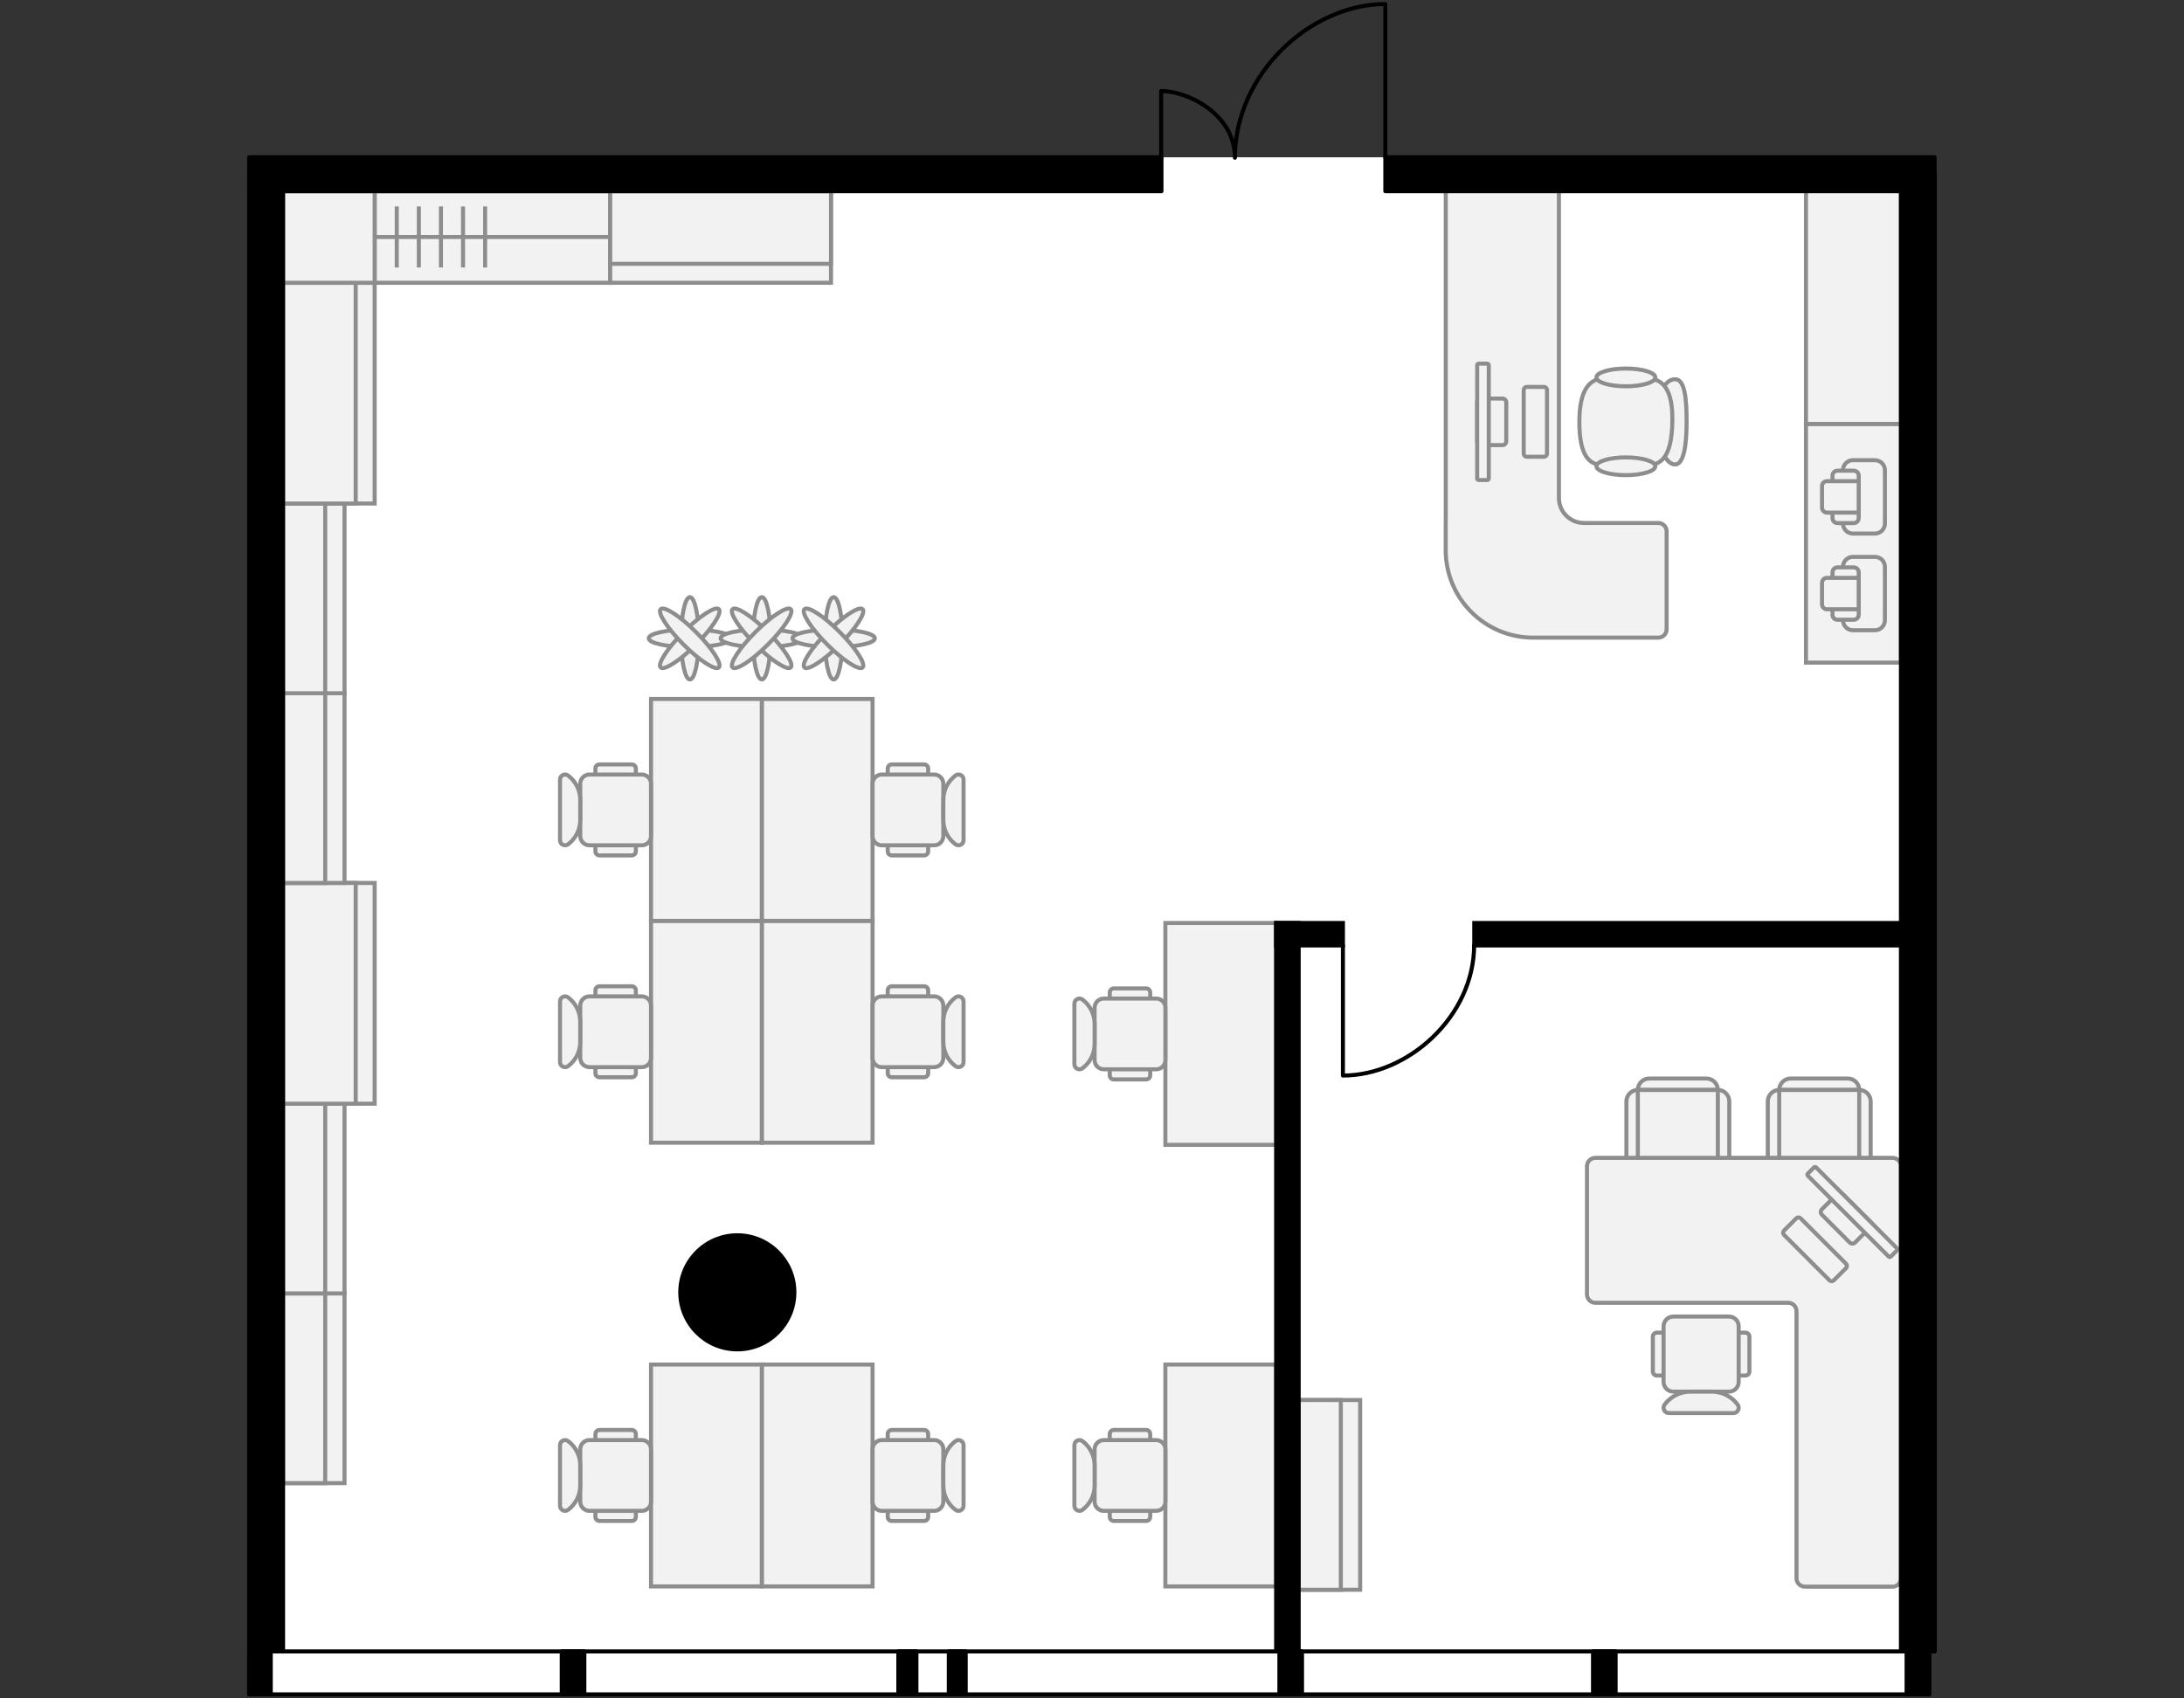 <?xml version="1.0" encoding="utf-8"?>
<!-- Generator: Adobe Illustrator 26.0.2, SVG Export Plug-In . SVG Version: 6.00 Build 0)  -->
<svg version="1.1" xmlns="http://www.w3.org/2000/svg" xmlns:xlink="http://www.w3.org/1999/xlink" x="0px" y="0px"
	 viewBox="0 0 540 420" style="enable-background:new 0 0 540 420;" xml:space="preserve">
<rect x="0" y="0" width="540" height="420" fill="#333333" stroke="none"/>
<style type="text/css">
	.st0{fill:#FFFFFF;}
	.st1{fill:none;stroke:#000000;stroke-linecap:round;stroke-linejoin:round;}
	.st2{fill:#F2F2F2;stroke:#8D8D8D;}
	.st3{fill:none;stroke:#8D8D8D;}
	.st4{fill:#F2F2F2;stroke:#8D8D8D;stroke-linecap:round;stroke-linejoin:round;}
	.st5{stroke:#000000;stroke-linecap:round;stroke-linejoin:round;}
	.st6{stroke:#000000;stroke-miterlimit:10;}
</style>
<g id="Floor">
	<polygon class="st0" points="61.608,418.986 476.996,418.986 476.996,408.384 478.335,408.384 478.335,38.898 61.608,38.894 	"/>
</g>
<g id="Windows">
	<rect x="61.608" y="408.384" class="st1" width="415.389" height="10.616"/>
</g>
<g id="Furniture">
	<g>
		<g>
			<g>
				<rect x="69.986" y="319.853" class="st2" width="15.201" height="46.916"/>
				<rect x="69.986" y="319.853" class="st2" width="10.42" height="46.916"/>
			</g>
			<g>
				<rect x="69.986" y="272.937" class="st2" width="15.201" height="46.916"/>
				<rect x="69.986" y="272.937" class="st2" width="10.42" height="46.916"/>
			</g>
			<g>
				<rect x="69.986" y="218.349" class="st2" width="22.651" height="54.588"/>
				<rect x="69.986" y="218.349" class="st2" width="17.963" height="54.588"/>
			</g>
		</g>
		<g>
			<g>
				<rect x="69.986" y="171.432" class="st2" width="15.201" height="46.916"/>
				<rect x="69.986" y="171.432" class="st2" width="10.42" height="46.916"/>
			</g>
			<g>
				<rect x="69.986" y="124.516" class="st2" width="15.201" height="46.916"/>
				<rect x="69.986" y="124.516" class="st2" width="10.42" height="46.916"/>
			</g>
			<g>
				<rect x="69.986" y="69.928" class="st2" width="22.651" height="54.588"/>
				<rect x="69.986" y="69.928" class="st2" width="17.963" height="54.588"/>
			</g>
		</g>
		<g>
			<g>
				
					<rect x="110.431" y="29.483" transform="matrix(-3.464100e-07 1 -1 -3.464100e-07 180.359 -63.154)" class="st2" width="22.651" height="58.238"/>
				<line class="st3" x1="98.099" y1="51.052" x2="98.099" y2="66.153"/>
				<line class="st3" x1="103.561" y1="51.052" x2="103.561" y2="66.153"/>
				<line class="st3" x1="109.023" y1="51.052" x2="109.023" y2="66.153"/>
				<line class="st3" x1="114.486" y1="51.052" x2="114.486" y2="66.153"/>
				<line class="st3" x1="119.948" y1="51.052" x2="119.948" y2="66.153"/>
				<line class="st3" x1="92.637" y1="58.602" x2="150.876" y2="58.602"/>
			</g>
			<g>
				<rect x="150.876" y="47.277" class="st2" width="54.588" height="22.651"/>
				<rect x="150.876" y="47.277" class="st2" width="54.588" height="17.963"/>
			</g>
		</g>
		
			<rect x="69.986" y="47.276" transform="matrix(-1 -1.224647e-16 1.224647e-16 -1 162.623 117.204)" class="st2" width="22.651" height="22.651"/>
	</g>
	<g>
		<path class="st2" d="M315.531,392.304h-27.389v-54.861h27.389V392.304z"/>
		<g>
			<path class="st2" d="M275.393,353.624h7.999c0.552,0,1,0.448,1,1v20.498c0,0.552-0.448,1-1,1h-7.999c-0.552,0-1-0.448-1-1
				v-20.498C274.393,354.072,274.841,353.624,275.393,353.624z"/>
			<path class="st2" d="M272.917,356.124h12.952c1.255,0,2.273,1.018,2.273,2.273v12.952c0,1.255-1.018,2.273-2.273,2.273h-12.952
				c-1.255,0-2.273-1.018-2.273-2.273v-12.952C270.644,357.142,271.661,356.124,272.917,356.124z"/>
			<path class="st2" d="M267.644,373.372c-0.824,0.617-2,0.03-2-1v-14.999c0-1.03,1.176-1.617,2-1l0,0c1.889,1.416,3,3.638,3,5.999
				v5C270.644,369.734,269.533,371.956,267.644,373.372L267.644,373.372z"/>
		</g>
	</g>
	<g>
		<path class="st2" d="M315.531,283.113h-27.389v-54.861h27.389V283.113z"/>
		<g>
			<path class="st2" d="M275.393,244.433h7.999c0.552,0,1,0.448,1,1v20.498c0,0.552-0.448,1-1,1h-7.999c-0.552,0-1-0.448-1-1
				v-20.498C274.393,244.881,274.841,244.433,275.393,244.433z"/>
			<path class="st2" d="M272.917,246.933h12.952c1.255,0,2.273,1.018,2.273,2.273v12.952c0,1.255-1.018,2.273-2.273,2.273h-12.952
				c-1.255,0-2.273-1.018-2.273-2.273v-12.952C270.644,247.951,271.661,246.933,272.917,246.933z"/>
			<path class="st2" d="M267.644,264.182c-0.824,0.617-2,0.03-2-1v-14.999c0-1.03,1.176-1.617,2-1l0,0c1.889,1.416,3,3.638,3,5.999
				v5C270.644,260.543,269.533,262.765,267.644,264.182L267.644,264.182z"/>
		</g>
	</g>
	<g>
		<path class="st2" d="M215.743,282.58h-27.389v-54.862h27.389V282.58z"/>
		<path class="st2" d="M215.743,227.718h-27.389v-54.861h27.389V227.718z"/>
		<path class="st2" d="M188.355,282.58h-27.389v-54.862h27.389V282.58z"/>
		<path class="st2" d="M188.355,227.719h-27.389v-54.862h27.389V227.719z"/>
		<g>
			<path class="st2" d="M148.217,189.039h7.999c0.552,0,1,0.448,1,1v20.498c0,0.552-0.448,1-1,1h-7.999c-0.552,0-1-0.448-1-1
				v-20.498C147.217,189.487,147.665,189.039,148.217,189.039z"/>
			<path class="st2" d="M145.74,191.539h12.952c1.255,0,2.273,1.018,2.273,2.273v12.952c0,1.255-1.018,2.273-2.273,2.273H145.74
				c-1.255,0-2.273-1.018-2.273-2.273v-12.952C143.467,192.556,144.485,191.539,145.74,191.539z"/>
			<path class="st2" d="M140.467,208.787c-0.824,0.617-2,0.03-2-1v-14.999c0-1.03,1.176-1.617,2-1l0,0c1.889,1.416,3,3.638,3,5.999
				v5C143.467,205.149,142.356,207.371,140.467,208.787L140.467,208.787z"/>
		</g>
		<g>
			<path class="st2" d="M148.217,243.9h7.999c0.552,0,1,0.448,1,1v20.498c0,0.552-0.448,1-1,1h-7.999c-0.552,0-1-0.448-1-1V244.9
				C147.217,244.348,147.665,243.9,148.217,243.9z"/>
			<path class="st2" d="M145.74,246.4h12.952c1.255,0,2.273,1.018,2.273,2.273v12.952c0,1.255-1.018,2.273-2.273,2.273H145.74
				c-1.255,0-2.273-1.018-2.273-2.273v-12.952C143.467,247.418,144.485,246.4,145.74,246.4z"/>
			<path class="st2" d="M140.467,263.649c-0.824,0.617-2,0.03-2-1V247.65c0-1.03,1.176-1.617,2-1l0,0c1.889,1.416,3,3.638,3,5.999v5
				C143.467,260.01,142.356,262.233,140.467,263.649L140.467,263.649z"/>
		</g>
		<g>
			<path class="st2" d="M228.492,189.039h-7.999c-0.552,0-1,0.448-1,1v20.498c0,0.552,0.448,1,1,1h7.999c0.552,0,1-0.448,1-1
				v-20.498C229.492,189.487,229.045,189.039,228.492,189.039z"/>
			<path class="st2" d="M230.969,191.539h-12.952c-1.255,0-2.273,1.018-2.273,2.273v12.952c0,1.255,1.018,2.273,2.273,2.273h12.952
				c1.255,0,2.273-1.018,2.273-2.273v-12.952C233.242,192.556,232.224,191.539,230.969,191.539z"/>
			<path class="st2" d="M236.242,208.787c-1.889-1.416-3-3.638-3-5.999v-5c0-2.361,1.111-4.583,3-5.999l0,0c0.824-0.617,2-0.03,2,1
				v14.999C238.242,208.817,237.065,209.405,236.242,208.787L236.242,208.787z"/>
		</g>
		<g>
			<path class="st2" d="M228.492,243.9h-7.999c-0.552,0-1,0.448-1,1v20.498c0,0.552,0.448,1,1,1h7.999c0.552,0,1-0.448,1-1V244.9
				C229.492,244.348,229.045,243.9,228.492,243.9z"/>
			<path class="st2" d="M230.969,246.4h-12.952c-1.255,0-2.273,1.018-2.273,2.273v12.952c0,1.255,1.018,2.273,2.273,2.273h12.952
				c1.255,0,2.273-1.018,2.273-2.273v-12.952C233.242,247.418,232.224,246.4,230.969,246.4z"/>
			<path class="st2" d="M236.242,263.649c-1.889-1.416-3-3.638-3-5.999v-5c0-2.361,1.111-4.583,3-5.999l0,0c0.824-0.617,2-0.03,2,1
				v14.999C238.242,263.679,237.065,264.266,236.242,263.649L236.242,263.649z"/>
		</g>
		<path class="st2" d="M215.743,392.304h-27.389v-54.862h27.389V392.304z"/>
		<path class="st2" d="M188.355,392.304h-27.389v-54.862h27.389V392.304z"/>
		<g>
			<path class="st2" d="M148.217,353.624h7.999c0.552,0,1,0.448,1,1v20.498c0,0.552-0.448,1-1,1h-7.999c-0.552,0-1-0.448-1-1
				v-20.498C147.217,354.072,147.665,353.624,148.217,353.624z"/>
			<path class="st2" d="M145.74,356.124h12.952c1.255,0,2.273,1.018,2.273,2.273v12.952c0,1.255-1.018,2.273-2.273,2.273H145.74
				c-1.255,0-2.273-1.018-2.273-2.273v-12.952C143.467,357.141,144.485,356.124,145.74,356.124z"/>
			<path class="st2" d="M140.467,373.372c-0.824,0.617-2,0.03-2-1v-14.999c0-1.03,1.176-1.617,2-1l0,0c1.889,1.416,3,3.638,3,5.999
				v5C143.467,369.734,142.356,371.956,140.467,373.372L140.467,373.372z"/>
		</g>
		<g>
			<path class="st2" d="M228.492,353.624h-7.999c-0.552,0-1,0.448-1,1v20.498c0,0.552,0.448,1,1,1h7.999c0.552,0,1-0.448,1-1
				v-20.498C229.492,354.072,229.045,353.624,228.492,353.624z"/>
			<path class="st2" d="M230.969,356.124h-12.952c-1.255,0-2.273,1.018-2.273,2.273v12.952c0,1.255,1.018,2.273,2.273,2.273h12.952
				c1.255,0,2.273-1.018,2.273-2.273v-12.952C233.242,357.141,232.224,356.124,230.969,356.124z"/>
			<path class="st2" d="M236.242,373.372c-1.889-1.416-3-3.638-3-5.999v-5c0-2.361,1.111-4.583,3-5.999l0,0c0.824-0.617,2-0.03,2,1
				v14.999C238.242,373.402,237.065,373.99,236.242,373.372L236.242,373.372z"/>
		</g>
		<g>
			<g>
				<ellipse class="st2" cx="170.581" cy="157.848" rx="2.182" ry="10.183"/>
				<ellipse class="st2" cx="170.581" cy="157.848" rx="10.183" ry="2.182"/>
				
					<ellipse transform="matrix(0.707 -0.707 0.707 0.707 -61.653 166.852)" class="st2" cx="170.581" cy="157.848" rx="10.183" ry="2.182"/>
				
					<ellipse transform="matrix(0.707 -0.707 0.707 0.707 -61.653 166.852)" class="st2" cx="170.581" cy="157.848" rx="2.182" ry="10.183"/>
			</g>
			<g>
				<ellipse class="st2" cx="188.355" cy="157.848" rx="2.182" ry="10.183"/>
				<ellipse class="st2" cx="188.355" cy="157.848" rx="10.183" ry="2.182"/>
				
					<ellipse transform="matrix(0.707 -0.707 0.707 0.707 -56.447 179.419)" class="st2" cx="188.355" cy="157.848" rx="2.182" ry="10.183"/>
				
					<ellipse transform="matrix(0.707 -0.707 0.707 0.707 -56.447 179.419)" class="st2" cx="188.355" cy="157.848" rx="10.183" ry="2.182"/>
			</g>
			<g>
				<ellipse class="st2" cx="206.128" cy="157.848" rx="2.182" ry="10.183"/>
				<ellipse class="st2" cx="206.128" cy="157.848" rx="10.183" ry="2.182"/>
				
					<ellipse transform="matrix(0.707 -0.707 0.707 0.707 -51.242 191.987)" class="st2" cx="206.128" cy="157.848" rx="10.183" ry="2.182"/>
				
					<ellipse transform="matrix(0.707 -0.707 0.707 0.707 -51.242 191.987)" class="st2" cx="206.128" cy="157.848" rx="2.182" ry="10.183"/>
			</g>
		</g>
	</g>
	<g>
		<rect x="446.534" y="104.831" class="st2" width="23.48" height="59.03"/>
		<rect x="446.534" y="46.972" class="st2" width="23.48" height="57.859"/>
		<g>
			<path class="st2" d="M463.593,131.945h-5.455c-1.356,0-2.455-1.099-2.455-2.455v-13.229c0-1.356,1.099-2.455,2.455-2.455l5.455,0
				c1.356,0,2.455,1.099,2.455,2.455v13.229C466.048,130.846,464.949,131.945,463.593,131.945z"/>
			<path class="st2" d="M458.342,129.354h-4.023c-0.678,0-1.227-0.55-1.227-1.227v-10.501c0-0.678,0.55-1.227,1.227-1.227h4.023
				c0.678,0,1.227,0.55,1.227,1.227v10.501C459.569,128.804,459.02,129.354,458.342,129.354z"/>
			<path class="st2" d="M451.728,126.762h7.842v-7.774l-7.842,0c-0.678,0-1.227,0.55-1.227,1.227v5.319
				C450.5,126.213,451.05,126.762,451.728,126.762z"/>
		</g>
		<g>
			<path class="st2" d="M463.593,155.851l-5.455,0c-1.356,0-2.455-1.099-2.455-2.455v-13.229c0-1.356,1.099-2.455,2.455-2.455h5.455
				c1.356,0,2.455,1.099,2.455,2.455v13.229C466.048,154.752,464.949,155.851,463.593,155.851z"/>
			<path class="st2" d="M458.342,153.26h-4.023c-0.678,0-1.227-0.55-1.227-1.227v-10.501c0-0.678,0.55-1.227,1.227-1.227h4.023
				c0.678,0,1.227,0.55,1.227,1.227v10.501C459.569,152.711,459.02,153.26,458.342,153.26z"/>
			<path class="st2" d="M451.728,150.669h7.842v-7.774h-7.842c-0.678,0-1.227,0.55-1.227,1.227v5.319
				C450.5,150.119,451.05,150.669,451.728,150.669z"/>
		</g>
	</g>
	<g>
		<path class="st4" d="M357.47,129.331l0-82.359l27.976,0l0,76.18c0,3.413,2.767,6.18,6.18,6.18l18.39,0
			c1.138,0,2.06,0.922,2.06,2.06l0,24.232c0,1.138-0.922,2.06-2.06,2.06l-30.933,0c-11.945,0-21.629-9.683-21.629-21.629v-6.724
			H357.47z"/>
		<g>
			<path class="st4" d="M377.492,112.951l4.26,0c0.413,0,0.748-0.335,0.748-0.748l0-15.772c0-0.413-0.335-0.748-0.748-0.748h-4.26
				c-0.413,0-0.748,0.335-0.748,0.748v15.772C376.745,112.617,377.079,112.951,377.492,112.951z"/>
			<path class="st4" d="M366.168,110.074l5.325,0c0.516,0,0.935-0.418,0.935-0.935v-9.642c0-0.516-0.418-0.935-0.935-0.935h-5.325
				c-0.516,0-0.935,0.418-0.935,0.935l0,9.642C365.233,109.655,365.652,110.074,366.168,110.074z"/>
			<path class="st4" d="M365.607,118.707h2.13c0.206,0,0.374-0.167,0.374-0.374l0-28.031c0-0.206-0.167-0.374-0.374-0.374h-2.13
				c-0.206,0-0.374,0.167-0.374,0.374l0,28.031C365.233,118.54,365.401,118.707,365.607,118.707z"/>
		</g>
		<g>
			<path class="st4" d="M409.284,104.317c0,2.269,1.619,10.531,4.906,10.531c2.12,0,2.832-4.714,2.832-10.53
				c0-5.815-0.466-10.53-2.832-10.53C410.314,93.788,409.284,101.717,409.284,104.317z"/>
			<path class="st4" d="M396.856,115.076l10.093,0c3.413,0,6.55-1.445,6.55-11.564c0-8.322-3.137-9.952-6.55-9.952l-10.093,0
				c-3.413,0-6.354,2.124-6.354,10.758C390.503,113.581,393.443,115.076,396.856,115.076z"/>
			<ellipse class="st4" cx="402.001" cy="93.332" rx="7.283" ry="2.197"/>
			<ellipse class="st4" cx="402.001" cy="115.304" rx="7.283" ry="2.197"/>
		</g>
	</g>
	<g>
		<g>
			<path class="st4" d="M424.743,269.538c0-1.563-1.265-2.829-2.826-2.829h-14.132c-1.561,0-2.826,1.266-2.826,2.829v16.976
				c0,1.563,1.265,2.829,2.826,2.829h14.132c1.561,0,2.826-1.266,2.826-2.829V269.538z"/>
			<path class="st4" d="M404.958,269.538c-1.561,0-2.826,1.266-2.826,2.829v14.147c0,1.563,1.265,2.829,2.826,2.829h19.785
				c1.561,0,2.826-1.266,2.826-2.829v-14.147c0-1.563-1.265-2.829-2.826-2.829H404.958z"/>
			<path class="st4" d="M424.743,269.538h-19.785v16.976c0,1.563,1.265,2.829,2.826,2.829h14.132c1.561,0,2.826-1.266,2.826-2.829
				V269.538z"/>
		</g>
		<g>
			<path class="st4" d="M459.701,269.538c0-1.563-1.265-2.829-2.826-2.829h-14.132c-1.561,0-2.826,1.266-2.826,2.829v16.976
				c0,1.563,1.265,2.829,2.826,2.829h14.132c1.561,0,2.826-1.266,2.826-2.829V269.538z"/>
			<path class="st4" d="M439.916,269.538c-1.561,0-2.826,1.266-2.826,2.829v14.147c0,1.563,1.265,2.829,2.826,2.829h19.785
				c1.561,0,2.826-1.266,2.826-2.829v-14.147c0-1.563-1.265-2.829-2.826-2.829H439.916z"/>
			<path class="st4" d="M459.701,269.538h-19.785v16.976c0,1.563,1.265,2.829,2.826,2.829h14.132c1.561,0,2.826-1.266,2.826-2.829
				V269.538z"/>
		</g>
		<g>
			<path class="st2" d="M408.668,339.166v-8.614c0-0.552,0.448-1,1-1h21.881c0.552,0,1,0.448,1,1v8.614c0,0.552-0.448,1-1,1h-21.881
				C409.115,340.166,408.668,339.718,408.668,339.166z"/>
			<path class="st2" d="M411.321,341.733v-13.748c0-1.333,1.08-2.413,2.413-2.413l13.748,0c1.333,0,2.413,1.08,2.413,2.413v13.748
				c0,1.333-1.08,2.413-2.413,2.413l-13.748,0C412.401,344.146,411.321,343.065,411.321,341.733z"/>
			<path class="st2" d="M429.63,347.33c-1.503-2.005-3.862-3.184-6.368-3.184h-5.307c-2.506,0-4.865,1.179-6.368,3.184l0,0
				c-0.655,0.874-0.032,2.123,1.061,2.123h15.92C429.661,349.453,430.285,348.204,429.63,347.33L429.63,347.33z"/>
		</g>
		<path class="st4" d="M394.463,286.332h73.474c1.147,0,2.077,0.93,2.077,2.077v23.911v9.853v68.118c0,1.147-0.93,2.077-2.077,2.077
			h-21.669c-1.147,0-2.077-0.93-2.077-2.077v-66.042c0-1.147-0.93-2.077-2.077-2.077h-47.652c-1.147,0-2.077-0.93-2.077-2.077
			v-31.688C392.387,287.262,393.316,286.332,394.463,286.332z"/>
		<g>
			<path class="st4" d="M444.138,301.278l-3.037,3.037c-0.294,0.294-0.294,0.772,0,1.066l11.243,11.243
				c0.294,0.294,0.772,0.294,1.066,0l3.037-3.037c0.294-0.294,0.294-0.772,0-1.066l-11.243-11.243
				C444.91,300.984,444.433,300.984,444.138,301.278z"/>
			<path class="st4" d="M454.262,295.257l-3.796,3.796c-0.368,0.368-0.368,0.965,0,1.332l6.873,6.873
				c0.368,0.368,0.965,0.368,1.332,0l3.796-3.796c0.368-0.368,0.368-0.965,0-1.332l-6.873-6.873
				C455.227,294.889,454.63,294.889,454.262,295.257z"/>
			<path class="st4" d="M448.508,288.703l-1.518,1.518c-0.147,0.147-0.147,0.386,0,0.533l19.982,19.982
				c0.147,0.147,0.386,0.147,0.533,0l1.518-1.518c0.147-0.147,0.147-0.386,0-0.533l-19.982-19.982
				C448.894,288.556,448.655,288.556,448.508,288.703z"/>
		</g>
	</g>
	<g>
		<rect x="321.102" y="346.22" class="st2" width="15.201" height="46.916"/>
		<rect x="321.102" y="346.22" class="st2" width="10.42" height="46.916"/>
	</g>
</g>
<g id="Walls">
	
		<rect x="58.974" y="411.017" transform="matrix(6.123234e-17 -1 1 6.123234e-17 -349.41 477.96)" class="st5" width="10.602" height="5.335"/>
	
		<rect x="313.828" y="410.892" transform="matrix(6.123234e-17 -1 1 6.123234e-17 -94.555 732.814)" class="st5" width="10.602" height="5.586"/>
	
		<rect x="136.388" y="410.892" transform="matrix(5.292750e-11 -1 1 5.292750e-11 -271.996 555.374)" class="st5" width="10.602" height="5.586"/>
	
		<rect x="219.051" y="411.45" transform="matrix(4.271967e-11 -1 1 4.271967e-11 -189.333 638.037)" class="st5" width="10.602" height="4.469"/>
	
		<rect x="391.37" y="410.893" transform="matrix(5.284135e-11 -1 1 5.284135e-11 -17.014 810.356)" class="st5" width="10.602" height="5.583"/>
	
		<rect x="468.902" y="410.892" transform="matrix(5.301366e-11 -1 1 5.301366e-11 60.518 887.888)" class="st5" width="10.602" height="5.586"/>
	
		<rect x="231.38" y="411.6" transform="matrix(5.678753e-11 -1 1 5.678753e-11 -177.003 650.366)" class="st5" width="10.602" height="4.17"/>
	<circle class="st6" cx="182.304" cy="319.583" r="14.105"/>
	<rect x="470.014" y="43.085" class="st5" width="8.378" height="365.299"/>
	<rect x="61.608" y="43.085" class="st5" width="8.378" height="365.299"/>
	<rect x="342.526" y="38.898" class="st5" width="135.81" height="8.379"/>
	<rect x="61.608" y="38.894" class="st5" width="225.564" height="8.383"/>
	
		<rect x="315.531" y="228.252" transform="matrix(-1 -1.224647e-16 1.224647e-16 -1 647.57 462.058)" class="st6" width="16.509" height="5.555"/>
	
		<rect x="364.518" y="228.252" transform="matrix(-1 -1.224647e-16 1.224647e-16 -1 838.721 462.058)" class="st6" width="109.685" height="5.555"/>
	
		<rect x="315.531" y="228.252" transform="matrix(-1 -1.224647e-16 1.224647e-16 -1 636.633 636.635)" class="st6" width="5.571" height="180.132"/>
</g>
<g id="Doors">
	<path class="st1" d="M287.102,39.007l-0.003-16.5c6.621,0,18.235,5.753,18.235,16.5C305.334,18.281,324.02,1,342.526,1l0,37.898"/>
	<path class="st1" d="M364.485,233.698c0,17.602-16.301,32.278-32.445,32.278l0-32.185"/>
</g>
</svg>

